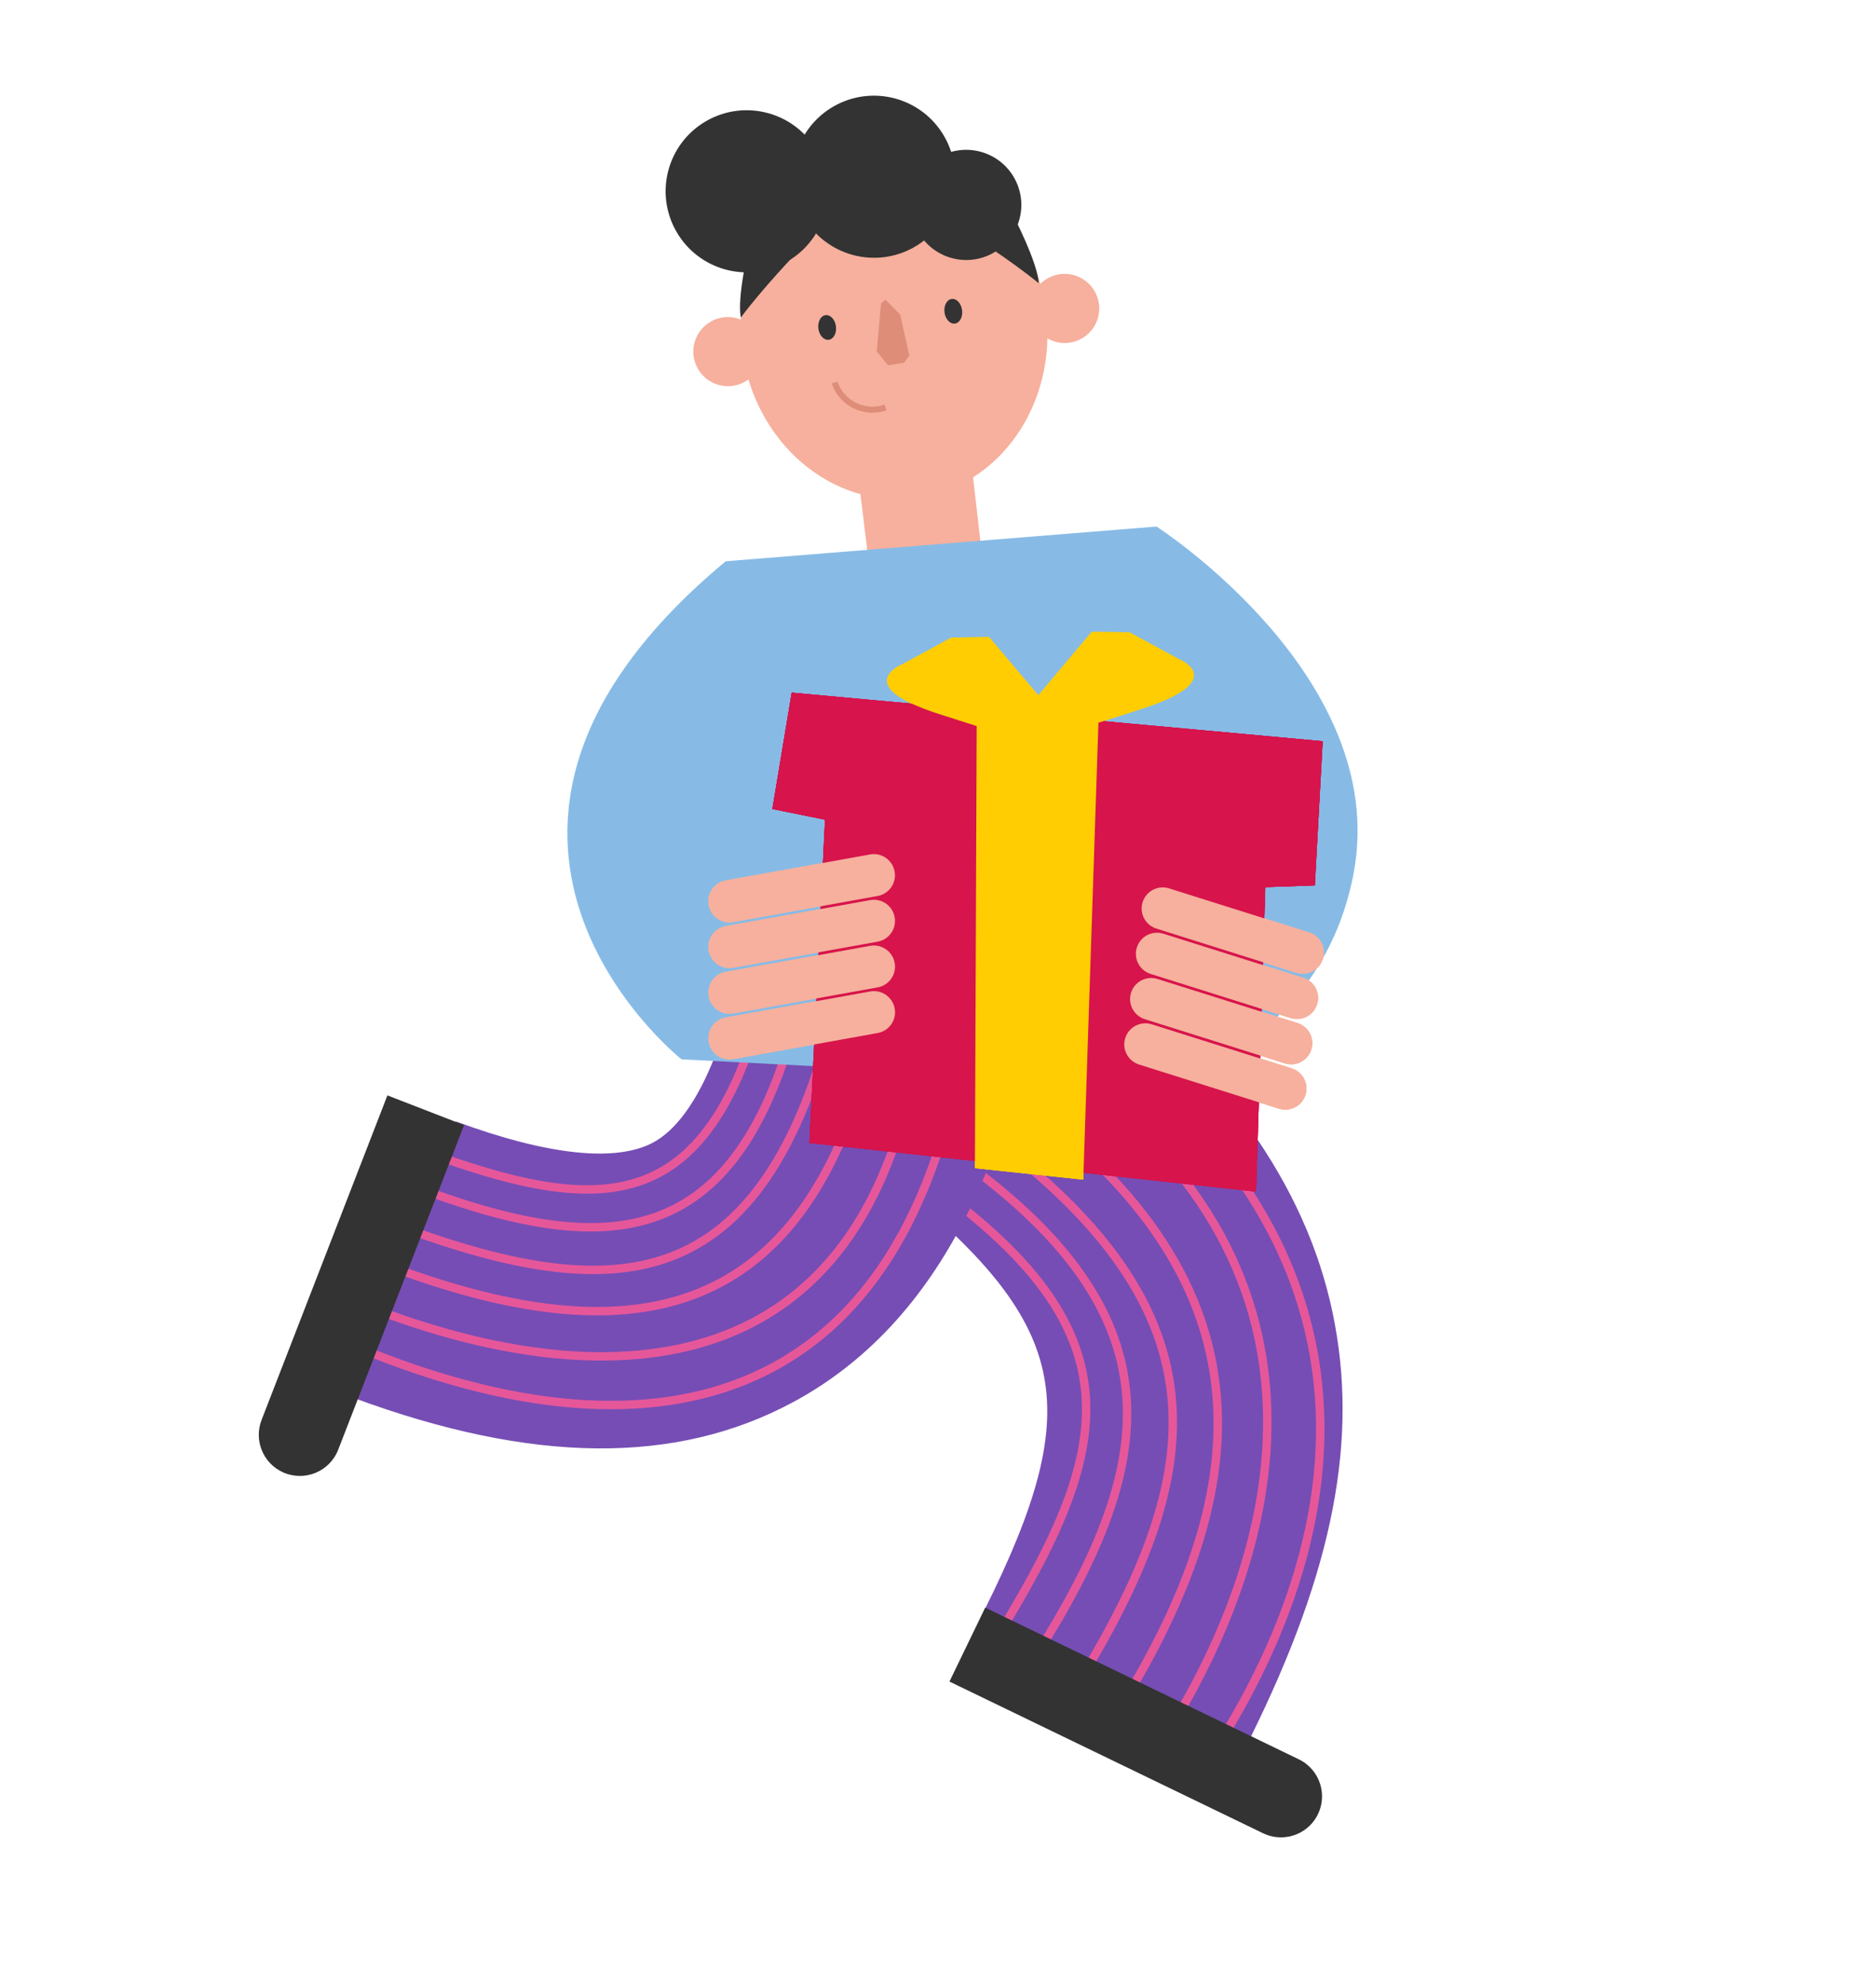 <svg width="311" height="329" viewBox="0 0 311 329" fill="none" xmlns="http://www.w3.org/2000/svg">
<g clip-path="url(#clip0_1538_4965)">
<path d="M144.963 100.971L163.592 98.97L160.797 74.579L142.07 77.165L144.963 100.971Z" fill="#F6B09D"/>
<path d="M151.789 82.528C137.887 84.306 125.016 73.305 123.041 57.958C121.066 42.611 130.735 28.729 144.637 26.951C158.539 25.173 171.41 36.173 173.385 51.521C175.36 66.868 165.691 80.75 151.789 82.528Z" fill="#F6B09D"/>
<path d="M138.358 63.376C139.497 66.805 143.264 68.688 146.692 67.547C146.724 67.536 146.757 67.525 146.789 67.515" stroke="#DD8D78" stroke-miterlimit="10"/>
<path d="M123.541 63.217C120.799 64.798 117.291 63.858 115.707 61.118C114.123 58.377 115.061 54.874 117.804 53.293C120.546 51.712 124.053 52.652 125.638 55.392C127.222 58.133 126.284 61.636 123.541 63.217Z" fill="#F6B09D"/>
<path d="M179.367 56.064C176.625 57.645 173.117 56.705 171.533 53.965C169.948 51.225 170.887 47.721 173.629 46.141C176.372 44.559 179.879 45.499 181.464 48.24C183.048 50.98 182.109 54.483 179.367 56.064Z" fill="#F6B09D"/>
<path d="M137.387 56.296C136.582 56.399 135.813 55.568 135.668 54.441C135.523 53.314 136.057 52.316 136.861 52.214C137.665 52.111 138.435 52.941 138.58 54.069C138.725 55.196 138.191 56.193 137.387 56.296Z" fill="#333333"/>
<path d="M158.298 53.613C157.493 53.716 156.724 52.885 156.579 51.758C156.434 50.631 156.968 49.633 157.772 49.531C158.577 49.428 159.346 50.258 159.491 51.386C159.636 52.513 159.102 53.51 158.298 53.613Z" fill="#333333"/>
<path d="M146.784 49.642L149.233 52.139L150.742 58.889L149.889 60.093L147.204 60.53L145.349 58.211L146.063 50.265L146.784 49.642Z" fill="#DD8D78"/>
<path d="M164.748 41.856C160.379 44.375 154.791 42.878 152.266 38.512C149.742 34.146 151.237 28.564 155.607 26.045C159.976 23.526 165.565 25.024 168.089 29.39C170.613 33.756 169.118 39.337 164.748 41.856Z" fill="#333333"/>
<path d="M151.61 40.911C145.181 44.617 136.959 42.414 133.245 35.991C129.531 29.567 131.731 21.355 138.16 17.649C144.588 13.943 152.81 16.146 156.524 22.57C160.238 28.993 158.038 37.205 151.61 40.911Z" fill="#333333"/>
<path d="M130.514 43.327C124.086 47.033 115.864 44.83 112.15 38.406C108.436 31.982 110.636 23.77 117.064 20.064C123.493 16.358 131.715 18.561 135.429 24.985C139.143 31.409 136.943 39.62 130.514 43.327Z" fill="#333333"/>
<path d="M168.038 35.831C168.038 35.831 172.027 43.474 172.193 46.919C167.397 43.015 160.873 38.897 160.873 38.897L168.04 35.822L168.038 35.831Z" fill="#333333"/>
<path d="M124.171 40.839C124.171 40.839 122.146 49.212 122.815 52.599C126.533 47.657 131.866 42.099 131.866 42.099L124.168 40.833L124.171 40.839Z" fill="#333333"/>
<path d="M206.734 289.078L162.363 268.551L163.297 266.557C180.2 232.573 177.261 219.251 147.555 195.283L178.265 157.303C202.862 177.157 216.409 196.237 220.888 217.356C225.312 238.223 221.101 260.022 207.237 287.998L206.739 289.075L206.734 289.078Z" fill="#764DB4"/>
<path d="M187.86 279.307C208.619 243.784 211.276 208.634 161.314 176.678" stroke="#E6579A" stroke-width="1.395" stroke-miterlimit="10"/>
<path d="M195.418 283.978C216.177 248.455 222.156 200.926 163.935 169.134" stroke="#E6579A" stroke-width="1.395" stroke-miterlimit="10"/>
<path d="M198.27 294.719C229.092 249.961 231.074 197.562 164.076 160.182" stroke="#E6579A" stroke-width="1.395" stroke-miterlimit="10"/>
<path d="M180.889 275.309C201.648 239.786 202.953 212.497 152.993 180.533" stroke="#E6579A" stroke-width="1.395" stroke-miterlimit="10"/>
<path d="M173.448 271.559C193.504 238.68 195.24 213.703 149.181 185.407" stroke="#E6579A" stroke-width="1.395" stroke-miterlimit="10"/>
<path d="M165.711 270.572C185.767 237.693 189.985 217.578 143.928 189.288" stroke="#E6579A" stroke-width="1.395" stroke-miterlimit="10"/>
<path d="M160.15 201.545C153.099 215.531 143.514 225.825 131.496 232.294C112.064 242.754 88.226 242.528 58.633 231.606L75.552 185.787C90.777 191.407 102.101 192.614 108.287 189.286C113.961 186.229 118.81 177.139 121.936 163.676L169.566 174.757C167.226 184.815 164.082 193.75 160.156 201.542L160.15 201.545Z" fill="#764DB4"/>
<path d="M65.212 210.041C102.377 223.761 133.419 221.276 144.881 171.999" stroke="#E6579A" stroke-width="1.395" stroke-miterlimit="10"/>
<path d="M63.612 217.469C100.778 231.189 143.517 229.972 152.195 173.305" stroke="#E6579A" stroke-width="1.395" stroke-miterlimit="10"/>
<path d="M55.303 221.515C103.625 242.987 149.268 237.504 159.934 172.185" stroke="#E6579A" stroke-width="1.395" stroke-miterlimit="10"/>
<path d="M66.419 203.238C103.585 216.958 127.449 214.347 138.905 165.073" stroke="#E6579A" stroke-width="1.395" stroke-miterlimit="10"/>
<path d="M67.261 196.039C101.93 209.489 123.944 207.593 133.504 162.326" stroke="#E6579A" stroke-width="1.395" stroke-miterlimit="10"/>
<path d="M65.632 188.962C100.301 202.411 118.925 203.412 128.489 158.151" stroke="#E6579A" stroke-width="1.395" stroke-miterlimit="10"/>
<path d="M46.84 243.897C43.587 242.384 42.064 238.608 43.36 235.263L64.226 181.483L76.932 186.408L56.066 240.188C54.641 243.854 50.409 245.558 46.84 243.897Z" fill="#333333"/>
<path d="M218.284 300.966C216.514 304.087 212.625 305.294 209.39 303.733L157.399 278.598L163.327 266.349L215.318 291.484C218.863 293.196 220.221 297.549 218.278 300.969L218.284 300.966Z" fill="#333333"/>
<path d="M120.317 92.99L191.723 87.238C191.723 87.238 230.402 112.045 224.435 144.493C220.005 168.611 199.091 181.734 180.082 178.964L112.981 175.51C112.981 175.51 65.874 138.207 120.319 92.981L120.317 92.99Z" fill="#87BBE6"/>
<path d="M131.246 114.76L219.274 122.808L217.969 146.689L209.761 146.982L208.228 197.419L134.186 189.357L136.768 135.801L128.043 134.032L131.246 114.76Z" fill="#D60D4C"/>
<path d="M161.618 193.542L161.913 120.295C160.219 119.754 158.203 119.107 155.796 118.34C140.755 113.528 149.685 110.027 149.685 110.027L157.758 105.626L163.97 105.571L172.13 115.225L180.982 104.702L187.191 104.748L195.277 109.14C195.277 109.14 204.213 112.627 189.185 117.458C186.306 118.382 183.979 119.133 182.095 119.737L179.582 195.436L161.624 193.539L161.618 193.542ZM172.612 117.4L172.631 117.405L172.614 117.376L172.612 117.4Z" fill="#FFCD02"/>
<path d="M216.415 181.393L216.413 181.4C215.833 183.237 213.871 184.257 212.029 183.677L188.824 176.367C186.983 175.787 185.961 173.827 186.54 171.989L186.542 171.983C187.122 170.145 189.085 169.125 190.927 169.705L214.131 177.015C215.973 177.596 216.995 179.556 216.415 181.393Z" fill="#F6B09D"/>
<path d="M217.379 173.883L217.377 173.889C216.797 175.727 214.834 176.747 212.993 176.167L189.788 168.856C187.946 168.276 186.924 166.316 187.504 164.479L187.506 164.472C188.086 162.635 190.049 161.615 191.89 162.195L215.095 169.505C216.936 170.085 217.959 172.045 217.379 173.883Z" fill="#F6B09D"/>
<path d="M218.339 166.382L218.337 166.389C217.757 168.226 215.794 169.246 213.953 168.666L190.748 161.356C188.906 160.776 187.884 158.816 188.464 156.978L188.466 156.972C189.046 155.134 191.009 154.114 192.85 154.694L216.055 162.004C217.896 162.585 218.919 164.545 218.339 166.382Z" fill="#F6B09D"/>
<path d="M219.297 158.875L219.295 158.881C218.715 160.719 216.752 161.739 214.911 161.158L191.706 153.848C189.865 153.268 188.842 151.308 189.422 149.471L189.424 149.464C190.004 147.627 191.967 146.607 193.808 147.187L217.013 154.497C218.855 155.077 219.877 157.037 219.297 158.875Z" fill="#F6B09D"/>
<path d="M148.318 167.084L148.319 167.09C148.663 168.989 147.402 170.806 145.502 171.148L121.562 175.464C119.663 175.806 117.844 174.544 117.5 172.645L117.499 172.639C117.155 170.74 118.416 168.923 120.316 168.581L144.256 164.265C146.156 163.923 147.974 165.185 148.318 167.084Z" fill="#F6B09D"/>
<path d="M148.314 159.523L148.315 159.529C148.659 161.428 147.398 163.245 145.498 163.588L121.558 167.903C119.658 168.245 117.839 166.984 117.496 165.085L117.495 165.078C117.151 163.179 118.412 161.362 120.312 161.02L144.252 156.704C146.151 156.362 147.97 157.624 148.314 159.523Z" fill="#F6B09D"/>
<path d="M148.312 151.948L148.314 151.954C148.657 153.853 147.396 155.67 145.496 156.013L121.556 160.328C119.657 160.67 117.838 159.409 117.494 157.51L117.493 157.503C117.149 155.604 118.411 153.787 120.31 153.445L144.25 149.129C146.15 148.787 147.969 150.049 148.312 151.948Z" fill="#F6B09D"/>
<path d="M148.306 144.383L148.307 144.389C148.651 146.288 147.39 148.105 145.49 148.447L121.55 152.763C119.65 153.105 117.832 151.843 117.488 149.945L117.487 149.938C117.143 148.039 118.404 146.222 120.304 145.88L144.244 141.564C146.144 141.222 147.962 142.484 148.306 144.383Z" fill="#F6B09D"/>
<path d="M131.246 114.76L219.274 122.808L217.969 146.689L209.761 146.982L208.228 197.419L134.186 189.357L136.768 135.801L128.043 134.032L131.246 114.76Z" fill="#D60D4C"/>
<path d="M161.618 193.542L161.913 120.295C160.219 119.754 158.203 119.107 155.796 118.34C140.755 113.528 149.685 110.027 149.685 110.027L157.758 105.626L163.97 105.571L172.13 115.225L180.982 104.702L187.191 104.748L195.277 109.14C195.277 109.14 204.213 112.627 189.185 117.458C186.306 118.382 183.979 119.133 182.095 119.737L179.582 195.436L161.624 193.539L161.618 193.542ZM172.612 117.4L172.631 117.405L172.614 117.376L172.612 117.4Z" fill="#FFCD02"/>
<path d="M216.415 181.393L216.413 181.4C215.833 183.237 213.871 184.257 212.029 183.677L188.824 176.367C186.983 175.787 185.961 173.827 186.54 171.989L186.542 171.983C187.122 170.145 189.085 169.125 190.927 169.705L214.131 177.015C215.973 177.596 216.995 179.556 216.415 181.393Z" fill="#F6B09D"/>
<path d="M217.379 173.883L217.377 173.889C216.797 175.727 214.834 176.747 212.993 176.167L189.788 168.856C187.946 168.276 186.924 166.316 187.504 164.479L187.506 164.472C188.086 162.635 190.049 161.615 191.89 162.195L215.095 169.505C216.936 170.085 217.959 172.045 217.379 173.883Z" fill="#F6B09D"/>
<path d="M218.339 166.382L218.337 166.389C217.757 168.226 215.794 169.246 213.953 168.666L190.748 161.356C188.906 160.776 187.884 158.816 188.464 156.978L188.466 156.972C189.046 155.134 191.009 154.114 192.85 154.694L216.055 162.004C217.896 162.585 218.919 164.545 218.339 166.382Z" fill="#F6B09D"/>
<path d="M219.297 158.875L219.295 158.881C218.715 160.719 216.752 161.739 214.911 161.158L191.706 153.848C189.865 153.268 188.842 151.308 189.422 149.471L189.424 149.464C190.004 147.627 191.967 146.607 193.808 147.187L217.013 154.497C218.855 155.077 219.877 157.037 219.297 158.875Z" fill="#F6B09D"/>
<path d="M148.318 167.084L148.319 167.09C148.663 168.989 147.402 170.806 145.502 171.148L121.562 175.464C119.663 175.806 117.844 174.544 117.5 172.645L117.499 172.639C117.155 170.74 118.416 168.923 120.316 168.581L144.256 164.265C146.156 163.923 147.974 165.185 148.318 167.084Z" fill="#F6B09D"/>
<path d="M148.314 159.523L148.315 159.529C148.659 161.428 147.398 163.245 145.498 163.588L121.558 167.903C119.658 168.245 117.839 166.984 117.496 165.085L117.495 165.078C117.151 163.179 118.412 161.362 120.312 161.02L144.252 156.704C146.151 156.362 147.97 157.624 148.314 159.523Z" fill="#F6B09D"/>
<path d="M148.312 151.948L148.314 151.954C148.657 153.853 147.396 155.67 145.496 156.013L121.556 160.328C119.657 160.67 117.838 159.409 117.494 157.51L117.493 157.503C117.149 155.604 118.411 153.787 120.31 153.445L144.25 149.129C146.15 148.787 147.969 150.049 148.312 151.948Z" fill="#F6B09D"/>
<path d="M148.306 144.383L148.307 144.389C148.651 146.288 147.39 148.105 145.49 148.447L121.55 152.763C119.65 153.105 117.832 151.843 117.488 149.945L117.487 149.938C117.143 148.039 118.404 146.222 120.304 145.88L144.244 141.564C146.144 141.222 147.962 142.484 148.306 144.383Z" fill="#F6B09D"/>
<path d="M131.246 114.759L219.274 122.807L217.969 146.688L209.761 146.981L208.228 197.418L134.186 189.356L136.768 135.8L128.043 134.031L131.246 114.759Z" fill="#D60D4C"/>
<path d="M131.246 114.76L219.274 122.808L217.969 146.689L209.761 146.982L208.229 197.418L134.186 189.356L136.768 135.801L128.043 134.031L131.246 114.76Z" fill="#D7144B"/>
<path d="M148.32 167.084L148.321 167.09C148.665 168.989 147.403 170.806 145.504 171.149L121.564 175.464C119.664 175.807 117.845 174.545 117.502 172.646L117.5 172.639C117.157 170.74 118.418 168.924 120.318 168.581L144.258 164.266C146.157 163.923 147.976 165.185 148.32 167.084Z" fill="#F6B09D"/>
<path d="M148.316 159.523L148.317 159.529C148.661 161.428 147.399 163.245 145.5 163.588L121.56 167.903C119.66 168.245 117.841 166.984 117.498 165.085L117.496 165.078C117.153 163.179 118.414 161.362 120.314 161.02L144.254 156.704C146.153 156.362 147.972 157.624 148.316 159.523Z" fill="#F6B09D"/>
<path d="M148.314 151.948L148.315 151.955C148.659 153.853 147.398 155.67 145.498 156.013L121.558 160.328C119.658 160.671 117.839 159.409 117.496 157.51L117.495 157.503C117.151 155.604 118.412 153.787 120.312 153.445L144.252 149.13C146.151 148.787 147.97 150.049 148.314 151.948Z" fill="#F6B09D"/>
<path d="M148.308 144.383L148.309 144.389C148.653 146.288 147.392 148.105 145.492 148.447L121.552 152.763C119.652 153.105 117.834 151.843 117.49 149.945L117.489 149.938C117.145 148.039 118.406 146.222 120.306 145.88L144.246 141.564C146.146 141.222 147.964 142.484 148.308 144.383Z" fill="#F6B09D"/>
<path d="M216.415 181.393L216.413 181.4C215.833 183.237 213.87 184.257 212.029 183.677L188.824 176.367C186.983 175.787 185.96 173.827 186.54 171.989L186.542 171.983C187.122 170.145 189.085 169.125 190.926 169.705L214.131 177.015C215.972 177.596 216.995 179.556 216.415 181.393Z" fill="#F6B09D"/>
<path d="M217.378 173.883L217.376 173.889C216.796 175.727 214.833 176.746 212.992 176.166L189.787 168.856C187.946 168.276 186.923 166.316 187.503 164.478L187.505 164.472C188.085 162.634 190.048 161.615 191.889 162.195L215.094 169.505C216.936 170.085 217.958 172.045 217.378 173.883Z" fill="#F6B09D"/>
<path d="M218.338 166.382L218.336 166.389C217.756 168.226 215.793 169.246 213.952 168.666L190.747 161.356C188.906 160.776 187.883 158.816 188.463 156.978L188.465 156.972C189.045 155.134 191.008 154.114 192.849 154.694L216.054 162.004C217.896 162.585 218.918 164.545 218.338 166.382Z" fill="#F6B09D"/>
<path d="M219.297 158.875L219.295 158.881C218.715 160.719 216.752 161.739 214.911 161.158L191.706 153.848C189.864 153.268 188.842 151.308 189.422 149.471L189.424 149.464C190.004 147.627 191.967 146.607 193.808 147.187L217.013 154.497C218.854 155.077 219.877 157.037 219.297 158.875Z" fill="#F6B09D"/>
<path d="M161.618 193.542L161.913 120.295C160.219 119.754 158.203 119.107 155.796 118.34C140.755 113.528 149.685 110.027 149.685 110.027L157.758 105.626L163.97 105.571L172.13 115.225L180.982 104.702L187.191 104.748L195.277 109.139C195.277 109.139 204.213 112.627 189.185 117.458C186.306 118.382 183.979 119.133 182.095 119.736L179.582 195.435L161.624 193.539L161.618 193.542ZM172.612 117.4L172.631 117.404L172.614 117.376L172.612 117.4Z" fill="#FFCD02"/>
</g>
<defs>
<clipPath id="clip0_1538_4965">
<rect width="310" height="329" fill="white" transform="translate(0.279)"/>
</clipPath>
</defs>
</svg>
